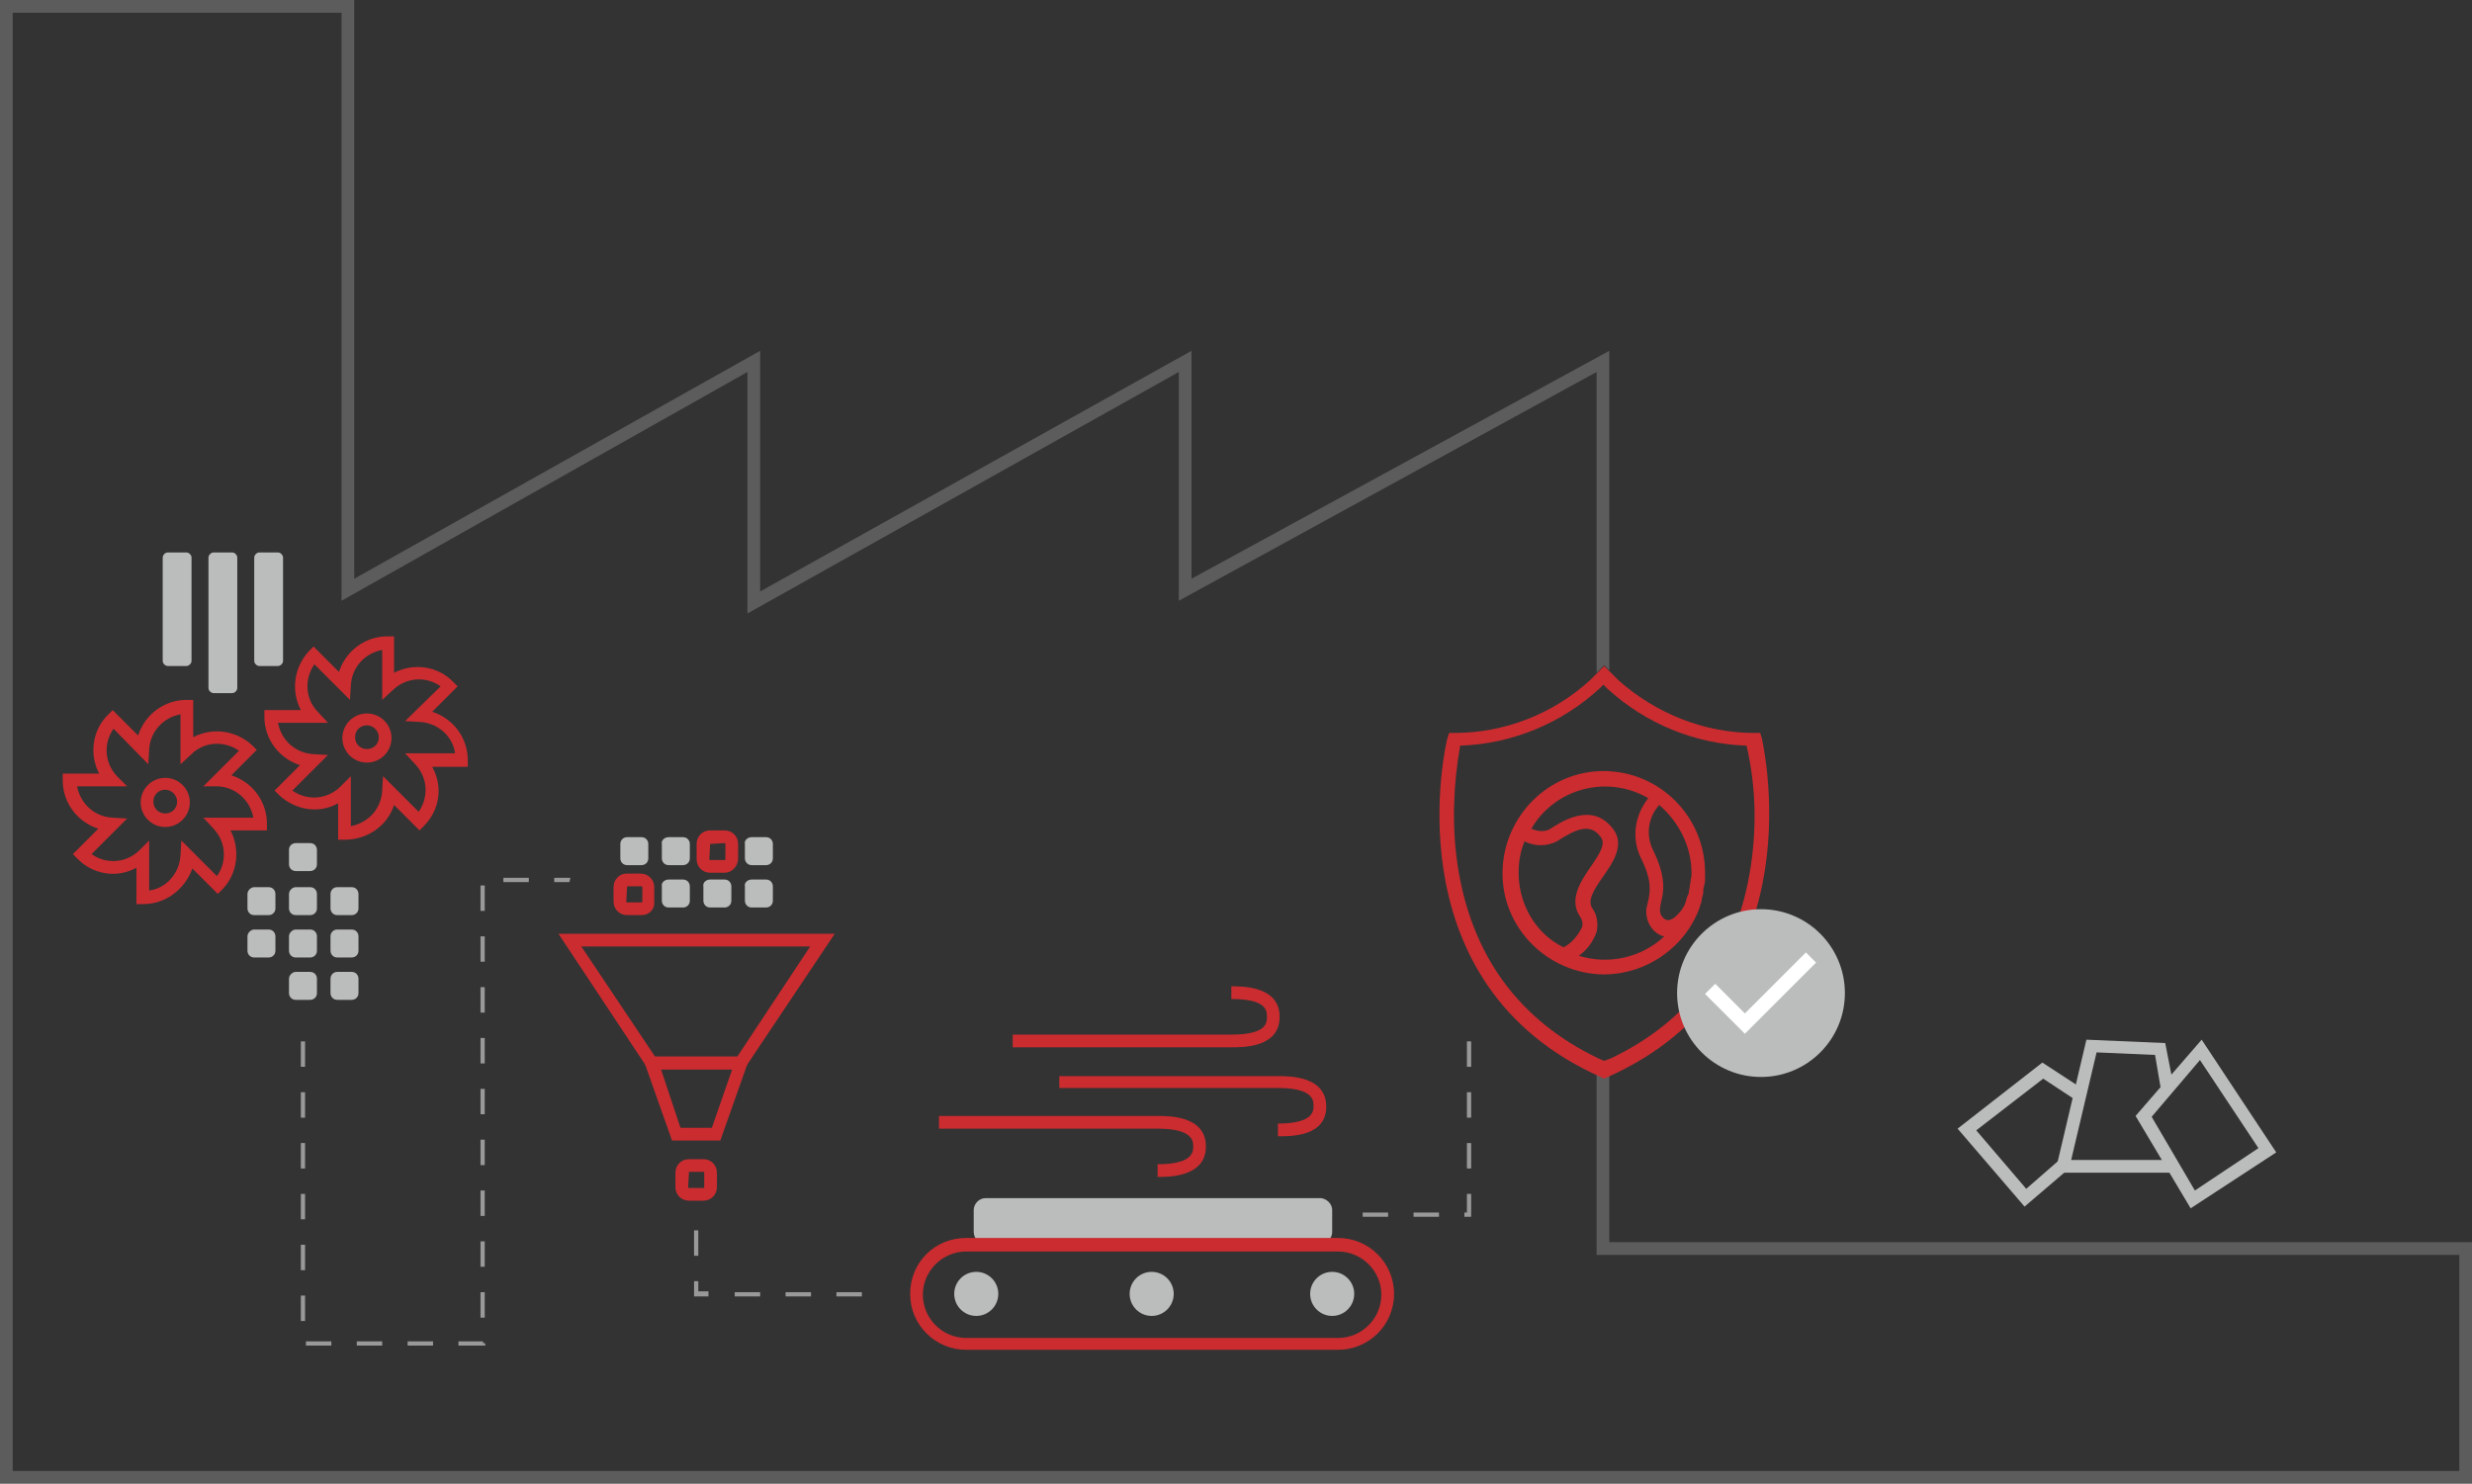 <svg xmlns="http://www.w3.org/2000/svg" xmlns:xlink="http://www.w3.org/1999/xlink" id="Layer_1" x="0px" y="0px" viewBox="0 0 291.7 175.1" style="enable-background:new 0 0 291.7 175.1;" xml:space="preserve"><rect x="0" y="0" width="291.7" height="175.1" fill="#333333" stroke="none"/> <style type="text/css"> .st0{fill:#BBBCBC;} .st1{fill:#CB2C30;} .st2{opacity:0.3;fill:#BBBCBC;} .st3{fill:#FFFFFF;} .st4{opacity:0.5;} </style> <g id="Layer_2_1_"> <g id="Layer_1-2"> <g id="Flake_Process"> <path class="st0" d="M34.9,99.5h1.7c0.5,0,0.8,0.4,0.8,0.8v1.7c0,0.5-0.4,0.8-0.8,0.8h-1.7c-0.5,0-0.8-0.4-0.8-0.8v-1.7 C34.1,99.8,34.5,99.5,34.9,99.5z"></path> <path class="st0" d="M34.9,104.7h1.7c0.5,0,0.8,0.4,0.8,0.8v1.7c0,0.5-0.4,0.8-0.8,0.8h-1.7c-0.5,0-0.8-0.4-0.8-0.8v-1.7 C34.1,105.1,34.5,104.7,34.9,104.7z"></path> <path class="st0" d="M34.9,109.7h1.7c0.5,0,0.8,0.4,0.8,0.8v1.7c0,0.5-0.4,0.8-0.8,0.8h-1.7c-0.5,0-0.8-0.4-0.8-0.8v-1.7 C34.1,110.1,34.5,109.7,34.9,109.7z"></path> <path class="st0" d="M34.9,114.7h1.7c0.5,0,0.8,0.4,0.8,0.8v1.7c0,0.5-0.4,0.8-0.8,0.8h-1.7c-0.5,0-0.8-0.4-0.8-0.8v-1.7 C34.1,115.1,34.5,114.7,34.9,114.7z"></path> <path class="st0" d="M30,104.7h1.7c0.5,0,0.8,0.4,0.8,0.8v1.7c0,0.5-0.4,0.8-0.8,0.8H30c-0.5,0-0.8-0.4-0.8-0.8v-1.7 C29.2,105.1,29.6,104.7,30,104.7z"></path> <path class="st0" d="M39.8,104.7h1.7c0.5,0,0.8,0.4,0.8,0.8v1.7c0,0.5-0.4,0.8-0.8,0.8h-1.7c-0.5,0-0.8-0.4-0.8-0.8v-1.7 C39,105.1,39.3,104.7,39.8,104.7z"></path> <path class="st0" d="M39.8,109.7h1.7c0.5,0,0.8,0.4,0.8,0.8v1.7c0,0.5-0.4,0.8-0.8,0.8h-1.7c-0.5,0-0.8-0.4-0.8-0.8v-1.7 C39,110.1,39.3,109.7,39.8,109.7z"></path> <path class="st0" d="M39.8,114.7h1.7c0.5,0,0.8,0.4,0.8,0.8v1.7c0,0.5-0.4,0.8-0.8,0.8h-1.7c-0.5,0-0.8-0.4-0.8-0.8v-1.7 C39,115.1,39.3,114.7,39.8,114.7z"></path> <path class="st0" d="M19.8,65.2H22c0.3,0,0.6,0.3,0.6,0.6V78c0,0.3-0.3,0.6-0.6,0.6h-2.2c-0.3,0-0.6-0.3-0.6-0.6V65.8 C19.2,65.5,19.5,65.2,19.8,65.2z"></path> <path class="st0" d="M30.6,65.2h2.2c0.3,0,0.6,0.3,0.6,0.6V78c0,0.3-0.3,0.6-0.6,0.6h-2.2c-0.3,0-0.6-0.3-0.6-0.6V65.8 C30,65.5,30.3,65.2,30.6,65.2z"></path> <path class="st0" d="M25.2,65.2h2.2c0.3,0,0.6,0.3,0.6,0.6v15.4c0,0.3-0.3,0.6-0.6,0.6h-2.2c-0.3,0-0.6-0.3-0.6-0.6V65.8 C24.6,65.5,24.9,65.2,25.2,65.2z"></path> <path class="st0" d="M30,109.7h1.7c0.5,0,0.8,0.4,0.8,0.8v1.7c0,0.5-0.4,0.8-0.8,0.8H30c-0.5,0-0.8-0.4-0.8-0.8v-1.7 C29.2,110.1,29.6,109.7,30,109.7z"></path> <path class="st1" d="M16.9,106.7h-0.8v-4.3c-2.3,1.3-5.2,0.8-7-1.1l-0.5-0.5l3-3c-2.5-0.8-4.2-3.1-4.2-5.7v-0.8h4.3 c-1.2-2.3-0.8-5.2,1.1-7l0.5-0.5l3,3c0.8-2.5,3.1-4.2,5.7-4.2h0.8V87c2.3-1.2,5.1-0.8,7,1l0.5,0.5l-3,3c2.5,0.8,4.2,3.1,4.2,5.7 V98h-4.3c1.2,2.3,0.8,5.2-1,7l-0.5,0.5l-3-3C21.8,105,19.5,106.7,16.9,106.7z M17.6,99.2v5.9c2.1-0.3,3.6-2.1,3.7-4.2l0.1-1.7 l4.2,4.2c1.2-1.7,1.1-4-0.4-5.6L24,96.5h5.9c-0.4-2.1-2.1-3.6-4.2-3.7H24l4.2-4.2c-1.7-1.2-4.1-1.1-5.6,0.4l-1.3,1.2v-5.9 c-2.1,0.4-3.6,2.1-3.7,4.2l-0.1,1.7L13.4,86c-1.2,1.7-1.1,4,0.4,5.6l1.2,1.2H9.1c0.4,2.1,2.1,3.6,4.2,3.7l1.7,0.1l-4.2,4.2 c1.7,1.2,4,1.1,5.6-0.4L17.6,99.2z M19.5,97.6c-1.6,0-2.9-1.3-2.9-2.9s1.3-2.9,2.9-2.9s2.9,1.3,2.9,2.9S21.1,97.6,19.5,97.6 L19.5,97.6z M19.5,93.2c-0.8,0-1.4,0.6-1.4,1.4s0.6,1.4,1.4,1.4s1.4-0.6,1.4-1.4l0,0C20.9,93.9,20.3,93.2,19.5,93.2z"></path> <path class="st1" d="M40.7,99.1h-0.8v-4.3c-2.3,1.3-5.1,0.8-7-1l-0.5-0.5l3-3c-2.5-0.8-4.2-3.1-4.2-5.7v-0.8h4.3 c-1.2-2.3-0.8-5.1,1-7l0.5-0.5l3,3c0.8-2.5,3.1-4.2,5.7-4.2h0.8v4.3c2.3-1.2,5.2-0.8,7,1.1L54,81l-3,3c2.5,0.8,4.2,3.1,4.2,5.7 v0.8H51c1.3,2.3,0.9,5.1-1,7L49.5,98l-3-3C45.7,97.5,43.3,99.1,40.7,99.1z M41.4,91.6v5.9c2.1-0.4,3.6-2.1,3.7-4.2l0.1-1.7 l4.2,4.2c1.2-1.7,1.1-4-0.4-5.6l-1.2-1.3h5.9c-0.3-2.1-2.1-3.6-4.2-3.7l-1.7-0.1L52,81c-1.7-1.2-4-1.1-5.6,0.4l-1.3,1.2v-5.9 c-2.1,0.4-3.6,2.1-3.7,4.2l-0.1,1.7l-4.2-4.2c-1.2,1.7-1.1,4.1,0.4,5.6l1.2,1.3h-5.9c0.4,2.1,2.1,3.6,4.2,3.7l1.7,0.1l-4.2,4.2 c1.7,1.2,4,1.1,5.6-0.4L41.4,91.6z M43.3,90c-1.6,0-2.9-1.3-2.9-2.9s1.3-2.9,2.9-2.9c1.6,0,2.9,1.3,2.9,2.9S44.9,90,43.3,90 L43.3,90z M43.3,85.6c-0.8,0-1.4,0.6-1.4,1.4s0.6,1.4,1.4,1.4c0.8,0,1.4-0.6,1.4-1.4l0,0C44.7,86.3,44.1,85.6,43.3,85.6 L43.3,85.6z"></path> <path class="st0" d="M157.2,142.8v2.6c0,0.7-0.6,1.4-1.3,1.4h-39.6c-0.7,0-1.4-0.6-1.4-1.4v-2.6c0-0.7,0.6-1.4,1.4-1.4h39.6 C156.6,141.5,157.2,142.1,157.2,142.8z"></path> <path class="st1" d="M157.9,159.3H114c-3.6,0-6.6-2.9-6.6-6.6s2.9-6.6,6.6-6.6h43.9c3.6,0,6.6,2.9,6.6,6.6 S161.5,159.3,157.9,159.3L157.9,159.3z M114,147.7c-2.8,0-5.1,2.3-5.1,5.1s2.3,5.1,5.1,5.1h43.9c2.8,0,5.1-2.3,5.1-5.1 s-2.3-5.1-5.1-5.1H114z"></path> <circle class="st0" cx="115.2" cy="152.7" r="2.6"></circle> <circle class="st0" cx="135.9" cy="152.7" r="2.6"></circle> <circle class="st0" cx="157.2" cy="152.7" r="2.6"></circle> <path class="st1" d="M145.3,123.6h-25.8v-1.5h25.8c4.2,0,4.2-1.4,4.2-2.1s0-2.1-4.2-2.1v-1.5c1.4,0,5.7,0,5.7,3.6 S146.8,123.6,145.3,123.6z"></path> <path class="st1" d="M136.6,138.9v-1.5c4.2,0,4.2-1.5,4.2-2.1s0-2.1-4.2-2.1h-25.8v-1.5h25.8c1.4,0,5.7,0,5.7,3.6 S138,138.9,136.6,138.9z"></path> <path class="st1" d="M150.8,134.1v-1.5c4.2,0,4.2-1.5,4.2-2.1s0-2.1-4.2-2.1H125V127h25.8c1.4,0,5.7,0,5.7,3.6 S152.2,134.1,150.8,134.1z"></path> <path class="st0" d="M74,98.8h1.7c0.5,0,0.8,0.4,0.8,0.8v1.7c0,0.5-0.4,0.8-0.8,0.8H74c-0.5,0-0.8-0.4-0.8-0.8v-1.7 C73.2,99.2,73.5,98.8,74,98.8z"></path> <path class="st1" d="M75.7,108H74c-0.9,0-1.6-0.7-1.6-1.6l0,0v-1.7c0-0.9,0.7-1.6,1.5-1.6l0,0h1.7c0.9,0,1.6,0.7,1.6,1.6v1.7 C77.3,107.3,76.6,108,75.7,108L75.7,108z M74,104.6C74,104.6,73.9,104.6,74,104.6l-0.1,1.8c0,0,0,0.1,0.1,0.1l0,0h1.7 c0,0,0.1,0,0.1-0.1l0,0v-1.7c0,0,0-0.1-0.1-0.1C75.7,104.6,74,104.6,74,104.6z"></path> <path class="st1" d="M83,141.7h-1.7c-0.9,0-1.6-0.7-1.6-1.6v-1.7c0-0.9,0.7-1.6,1.6-1.6l0,0H83c0.9,0,1.6,0.7,1.6,1.6l0,0v1.7 C84.6,141,83.9,141.7,83,141.7z M81.3,138.3C81.2,138.3,81.2,138.4,81.3,138.3L81.3,138.3l-0.1,1.8c0,0,0,0.1,0.1,0.1H83 c0,0,0.1,0,0.1-0.1v-1.7c0,0,0-0.1-0.1-0.1l0,0H81.3z"></path> <path class="st0" d="M78.9,98.8h1.7c0.5,0,0.8,0.4,0.8,0.8v1.7c0,0.5-0.4,0.8-0.8,0.8h-1.7c-0.5,0-0.8-0.4-0.8-0.8v-1.7 C78,99.2,78.4,98.8,78.9,98.8z"></path> <path class="st0" d="M78.9,103.8h1.7c0.5,0,0.8,0.4,0.8,0.8v1.7c0,0.5-0.4,0.8-0.8,0.8h-1.7c-0.5,0-0.8-0.4-0.8-0.8v-1.7 C78,104.2,78.4,103.8,78.9,103.8z"></path> <path class="st1" d="M85.5,103h-1.7c-0.9,0-1.6-0.7-1.6-1.6l0,0v-1.8c0-0.9,0.7-1.6,1.6-1.6l0,0h1.7c0.9,0,1.6,0.7,1.6,1.6l0,0 v1.7C87.1,102.2,86.4,103,85.5,103L85.5,103z M83.8,99.6C83.7,99.6,83.7,99.7,83.8,99.6l-0.1,1.8c0,0,0,0.1,0.1,0.1h1.7 c0,0,0.1,0,0.1-0.1v-1.8c0,0,0-0.1-0.1-0.1L83.8,99.6z"></path> <path class="st0" d="M83.8,103.8h1.7c0.5,0,0.8,0.4,0.8,0.8v1.7c0,0.5-0.4,0.8-0.8,0.8h-1.7c-0.5,0-0.8-0.4-0.8-0.8v-1.7 C82.9,104.2,83.3,103.8,83.8,103.8z"></path> <path class="st0" d="M88.7,98.8h1.7c0.5,0,0.8,0.4,0.8,0.8v1.7c0,0.5-0.4,0.8-0.8,0.8h-1.7c-0.5,0-0.8-0.4-0.8-0.8v-1.7 C87.8,99.2,88.2,98.8,88.7,98.8z"></path> <path class="st0" d="M88.7,103.8h1.7c0.5,0,0.8,0.4,0.8,0.8v1.7c0,0.5-0.4,0.8-0.8,0.8h-1.7c-0.5,0-0.8-0.4-0.8-0.8v-1.7 C87.8,104.2,88.2,103.8,88.7,103.8z"></path> <path class="st1" d="M85,134.6h-5.7l-3.5-9.9h12.7L85,134.6z M80.3,133.1H84l2.4-6.9H78L80.3,133.1z"></path> <path class="st1" d="M87.8,126.2H76.5l-10.6-16h32.6L87.8,126.2z M77.3,124.7H87l8.6-13h-27L77.3,124.7z"></path> <polygon class="st2" points="189.9,146.6 189.9,126.9 189.3,127.2 188.4,126.8 188.4,148.1 290.2,148.1 290.2,173.6 1.5,173.6 1.5,1.5 40.3,1.5 40.3,70.9 88.2,43.9 88.2,72.4 139.1,43.9 139.1,70.9 188.4,43.9 188.4,79.4 189.3,78.5 189.9,79.1 189.9,41.4 140.6,68.3 140.6,41.4 89.7,69.8 89.7,41.4 41.8,68.3 41.8,0 0,0 0,175.1 291.7,175.1 291.7,146.6 "></polygon> <path class="st1" d="M189.4,91c-6.6-0.1-12,5.3-12.1,11.9s5.3,12,11.9,12.1c5.1,0,9.7-3.2,11.4-8v-0.1c0.1-0.2,0.2-0.5,0.2-0.7 s0.1-0.3,0.1-0.5c0.1-0.2,0.1-0.5,0.1-0.7s0.1-0.4,0.1-0.5l0.1-0.5c0-0.5,0-0.9,0-0.9l0,0V103C201.2,96.4,195.9,91.1,189.4,91z M199.6,103c0,0.3,0,0.6-0.1,0.8c0,0.2,0,0.4-0.1,0.6c0,0.1,0,0.2,0,0.2c0,0.2-0.1,0.4-0.1,0.6s-0.1,0.4-0.2,0.6l-0.1,0.3 l-0.1,0.4c-0.2,0.6-0.6,1.1-1,1.5c-0.3,0.3-0.9,0.8-1.4,0.5s-0.7-0.8-0.6-1.4c0-0.2,0.1-0.4,0.1-0.6c0.3-1.2,0.7-2.9-1-6.3 c-0.8-1.7-0.5-3.8,0.8-5.2C198.2,97.1,199.6,100,199.6,103z M179.2,103c0-1.3,0.2-2.5,0.7-3.7c1.2,0.6,2.6,0.6,3.8,0 c2.3-1.5,4-2.2,5.2-0.5c0.6,0.8-0.1,1.9-1.2,3.5s-2.6,3.8-1.3,5.8c0.3,0.4,0.4,0.9,0.3,1.3c-0.5,1-1.2,1.9-2.2,2.4 C181.2,110.2,179.2,106.7,179.2,103z M186.3,112.8c1-0.7,1.7-1.7,2.1-2.8c0.2-0.9,0.1-2-0.5-2.8c-0.6-0.9,0.1-2.1,1.3-3.8 s2.5-3.7,1.2-5.5c-2.5-3.4-6.2-0.9-7.6,0c-0.7,0.3-1.4,0.2-2.1-0.1c2.8-4.8,9-6.4,13.8-3.6c-1.6,2-2,4.7-0.9,7 c1.4,2.8,1.1,4,0.9,5.1c-0.1,0.3-0.1,0.5-0.2,0.8c-0.2,1.3,0.4,2.6,1.5,3.2c0.2,0.1,0.4,0.2,0.6,0.2 C193.7,113,189.9,113.9,186.3,112.8L186.3,112.8z"></path> <path class="st1" d="M207.9,87.1l-0.2-0.6H207c-5.9,0-11.6-2.3-16-6.2l-1.7-1.7l-1.7,1.7c-4.4,4-10.1,6.2-16,6.2H171l-0.2,0.6 c-0.1,0.3-6.8,28,17,39.5l1.5,0.7l1.5-0.7C214.6,115.1,207.9,87.3,207.9,87.1z M206.6,102.2c-1.6,10.6-7.1,18.2-16.5,22.7 l-0.8,0.3l-0.7-0.3c-9.4-4.5-15-12.2-16.6-22.8c-0.7-4.7-0.5-9.5,0.3-14.1c6.1-0.2,11.9-2.6,16.4-6.7l0.5-0.5l0.5,0.5 c4.5,4.1,10.3,6.5,16.4,6.7C207.2,92.8,207.3,97.5,206.6,102.2z"></path> <circle class="st0" cx="207.8" cy="117.2" r="9.9"></circle> <polygon class="st3" points="205.9,122 201.2,117.3 202.4,116.1 205.9,119.6 213.1,112.4 214.3,113.6 "></polygon> <polygon class="st0" points="243.4,137.7 243.8,136.2 239.1,140.3 233.2,133.4 241.1,127.3 245.2,130 245.6,128.4 241,125.4 231,133.2 238.9,142.4 244.4,137.7 "></polygon> <polygon class="st0" points="256,136.9 244.4,136.9 247.4,124.2 254.3,124.5 255.1,129.2 256.4,127.7 255.5,123.1 246.2,122.7 242.5,138.4 256.9,138.4 "></polygon> <path class="st0" d="M258.5,142.6l-6.5-10.9l7.8-9l8.8,13.3L258.5,142.6z M253.9,131.8l5.1,8.7l7.5-5l-6.9-10.4L253.9,131.8z"></path> <g class="st4"> <path class="st3" d="M57.3,158.8h-3.2v-0.5H57v0.2h0.2L57.3,158.8z M51.1,158.8h-3v-0.5h3V158.8z M45.1,158.8h-3v-0.5h3V158.8z M39.1,158.8h-3v-0.5h3V158.8z M36,155.9h-0.5v-3H36V155.9z M57.2,155.5h-0.5v-3h0.5V155.5z M36,149.9h-0.5v-3H36V149.9z M57.2,149.5h-0.5v-3h0.5V149.5z M36,143.9h-0.5v-3H36V143.9z M57.2,143.5h-0.5v-3h0.5V143.5z M36,137.9h-0.5v-3H36V137.9z M57.2,137.5h-0.5v-3h0.5V137.5z M36,131.9h-0.5v-3H36V131.9z M57.2,131.5h-0.5v-3h0.5V131.5z M36,125.9h-0.5v-3H36V125.9z M57.2,125.5h-0.5v-3h0.5V125.5z M57.2,119.5h-0.5v-3h0.5V119.5z M57.2,113.5h-0.5v-3h0.5V113.5z M57.2,107.5h-0.5v-3h0.5V107.5 z M67.2,104.1h-1.8v-0.5h1.9L67.2,104.1z M62.4,104.1h-3v-0.5h3V104.1z"></path> </g> <g class="st4"> <path class="st3" d="M101.7,153h-3v-0.5h3V153z M95.7,153h-3v-0.5h3V153z M89.7,153h-3v-0.5h3V153z M83.7,153h-1.8v-1.8h0.5v1.2 h1.2v0.6H83.7z M82.4,148.2h-0.5v-3h0.5V148.2z"></path> </g> <g class="st4"> <path class="st3" d="M173.6,143.6h-0.8v-0.5h0.3v-2.2h0.5V143.6z M169.8,143.6h-3v-0.5h3V143.6z M163.8,143.6h-3v-0.5h3V143.6z M173.6,137.9h-0.5v-3h0.5V137.9z M173.6,131.9h-0.5v-3h0.5V131.9z M173.6,125.9h-0.5v-3h0.5V125.9z"></path> </g> </g> </g> </g> </svg>